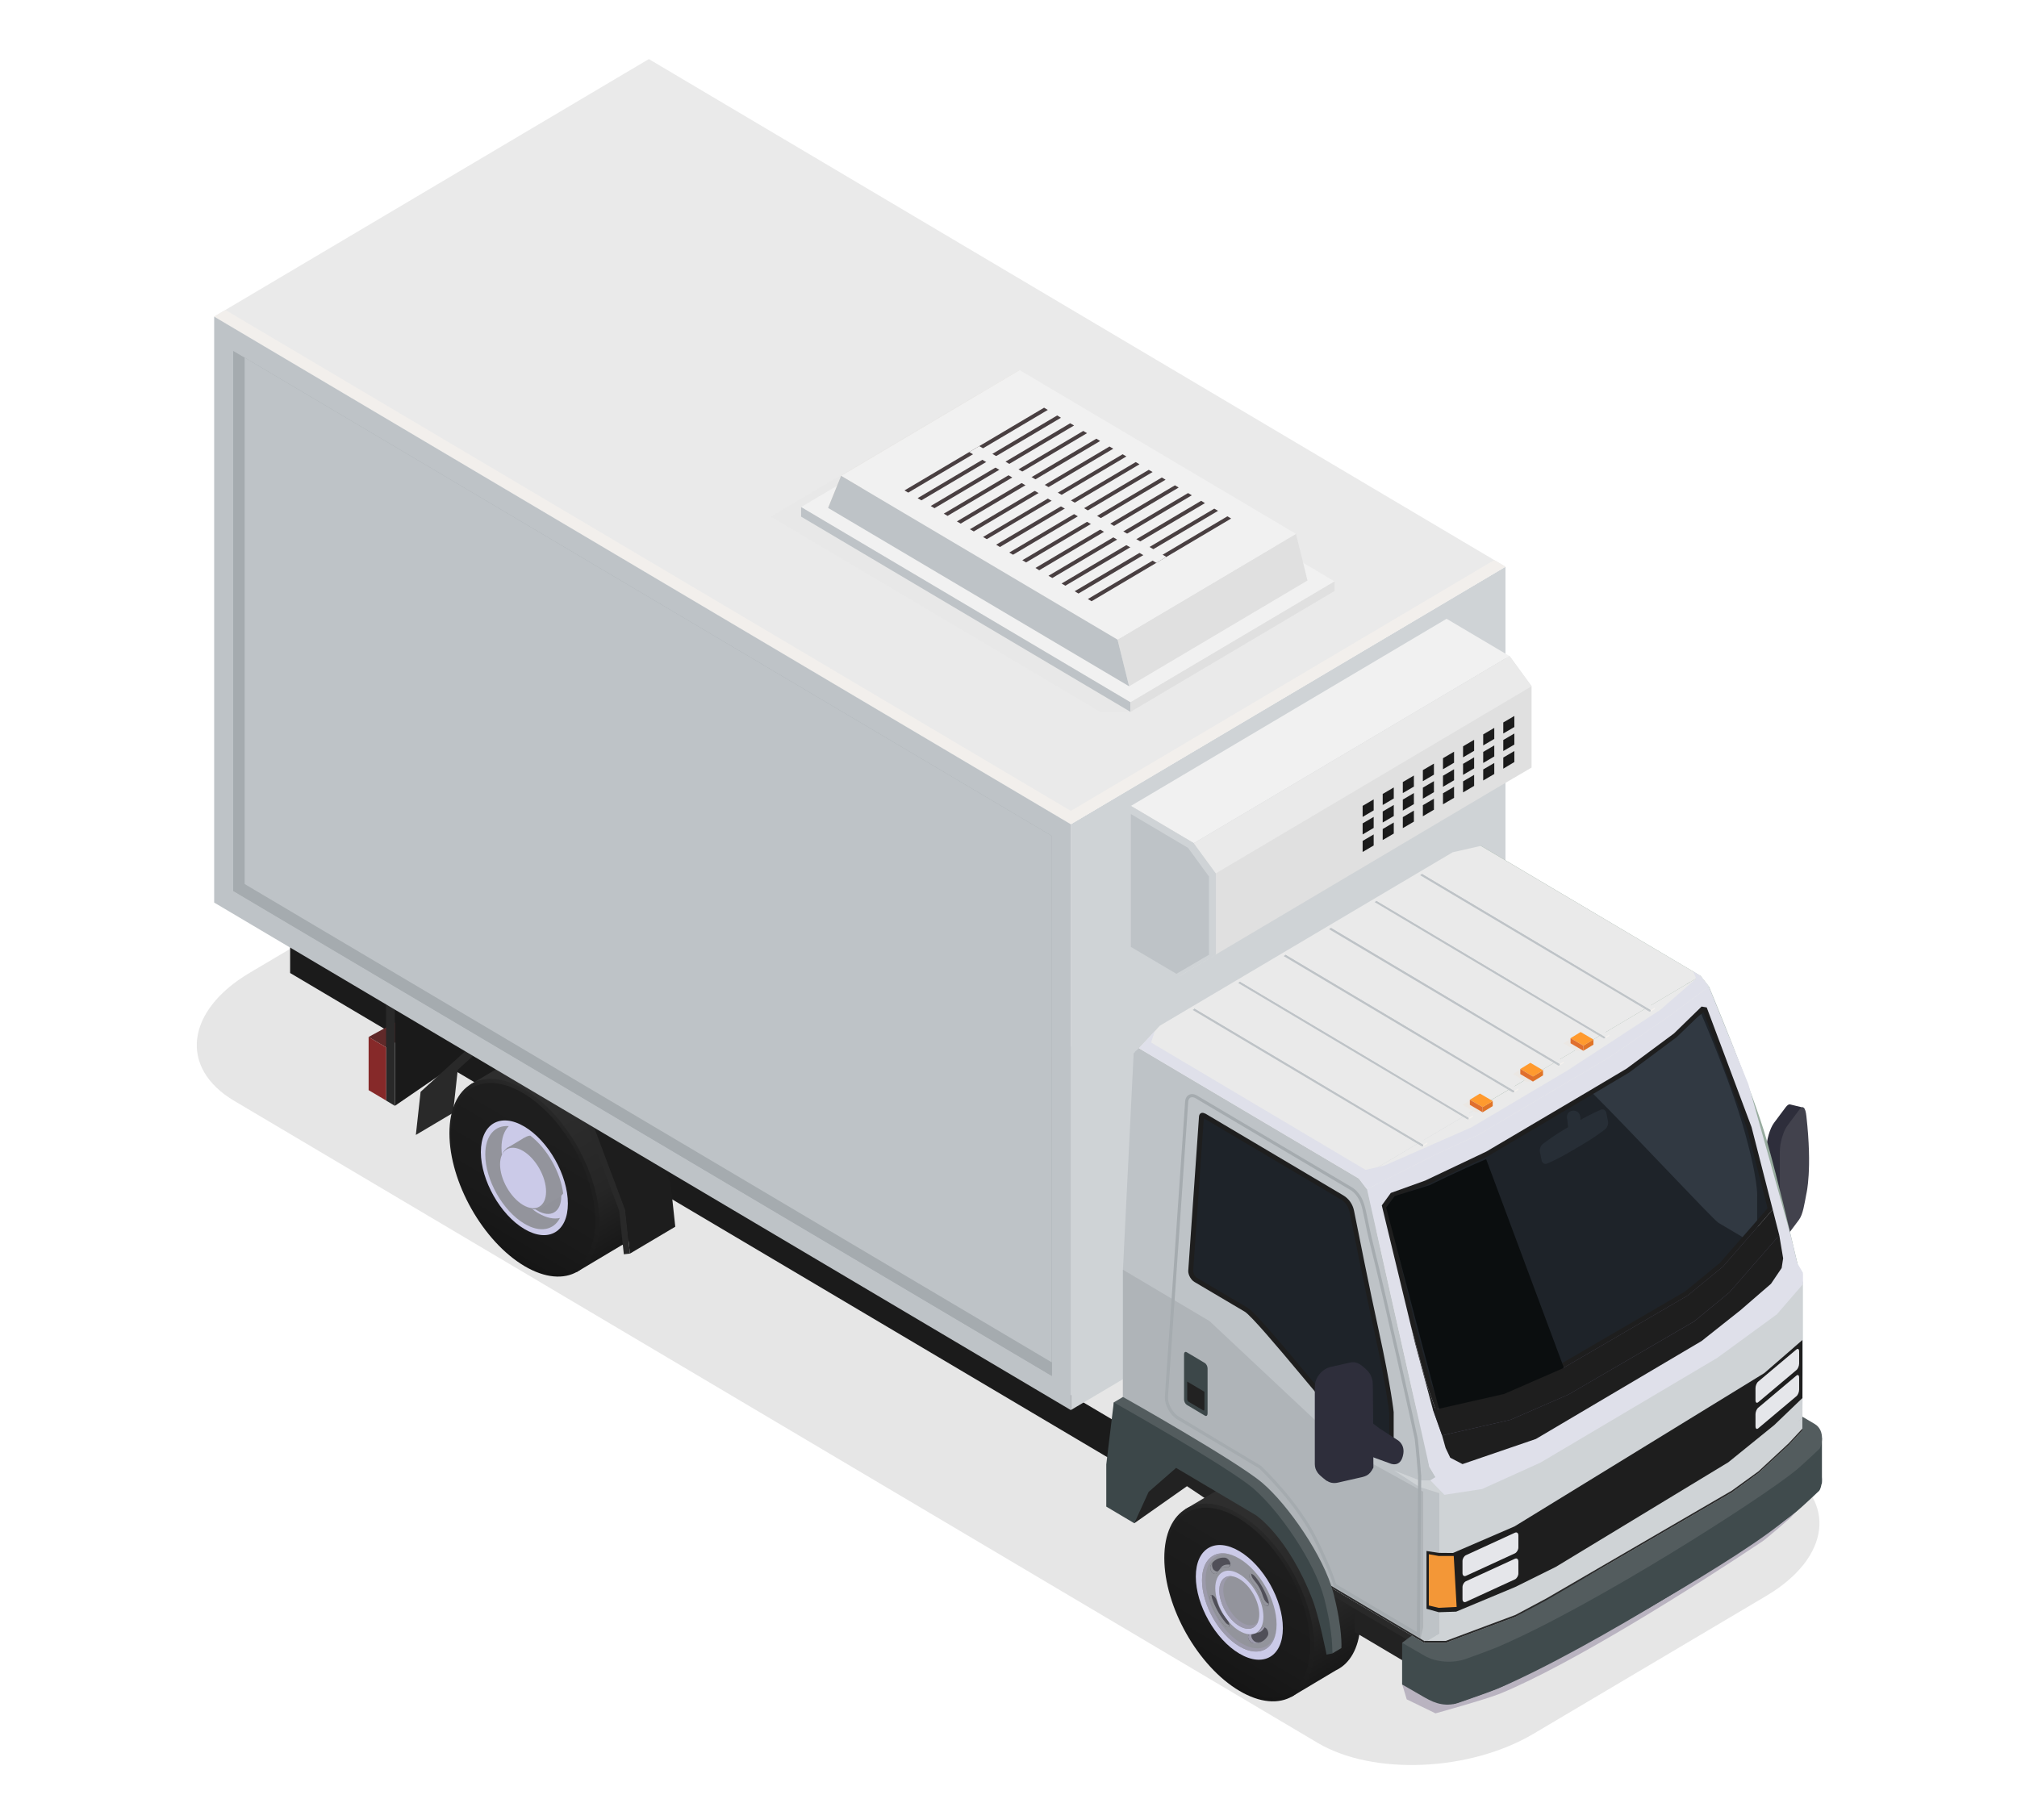 <svg width="82" height="74" viewBox="0 0 82 74" fill="none" xmlns="http://www.w3.org/2000/svg">
<path opacity="0.1" d="M53.566 70.859L9.522 44.758C7.267 43.422 7.551 41.09 10.151 39.552L19.617 33.943C22.217 32.401 26.153 32.235 28.403 33.571L72.447 59.672C74.701 61.008 74.417 63.335 71.818 64.878L62.351 70.487C59.752 72.029 55.816 72.195 53.566 70.859Z" fill="black"/>
<path d="M73.291 45.023H73.269L72.771 44.902C72.723 44.893 72.662 44.929 72.596 45.018L72.12 45.655C71.954 45.879 71.814 46.355 71.814 46.713V49.865C71.814 50.224 71.95 50.336 72.12 50.112L72.596 49.475C72.762 49.251 72.902 48.776 72.902 48.417V46.772L73.295 45.027L73.291 45.023Z" fill="#2E2E3B"/>
<path d="M73.137 49.592L72.661 50.229C72.495 50.453 72.359 50.346 72.359 49.982V46.83C72.359 46.471 72.495 45.996 72.661 45.772L73.137 45.135C73.303 44.911 73.399 45.023 73.438 45.382C73.683 47.556 73.438 48.534 73.438 48.534C73.355 48.956 73.303 49.368 73.137 49.592Z" fill="url(#paint0_linear_542_4)"/>
<path d="M46.604 60.186L11.795 39.56V37.91L46.604 58.536V60.186Z" fill="#1B1B1B"/>
<path d="M16.36 41.412L17.077 41.838L15.697 42.582L14.984 42.161L16.36 41.412Z" fill="#602929"/>
<path d="M19.174 42.821L16.055 44.96V40.848L19.174 38.709V42.821Z" fill="#1A1A1A"/>
<path d="M15.695 44.745L16.053 44.96V40.848L15.695 40.633V44.745Z" fill="#292929"/>
<path d="M19.047 42.619L17.099 44.391L16.906 46.144L18.418 45.247L18.61 43.494L20.558 41.723L19.047 42.619Z" fill="#292929"/>
<path d="M46.115 61.931L48.256 60.425L54.263 64.447L53.31 58.51L46.875 56.869L46.115 61.931Z" fill="#222222"/>
<path d="M55.316 65.842C55.316 63.86 53.953 61.443 52.267 60.443C51.428 59.945 50.668 59.896 50.117 60.214C50.117 60.214 50.109 60.219 50.104 60.223L48.178 61.367V62.896L52.503 68.989L54.307 67.913C54.394 67.873 54.473 67.823 54.547 67.77C55.023 67.42 55.312 66.756 55.312 65.846L55.316 65.842Z" fill="url(#paint1_linear_542_4)"/>
<path d="M47.334 63.344C47.334 65.326 48.697 67.743 50.383 68.743C52.065 69.742 53.433 68.94 53.433 66.958C53.433 64.976 52.07 62.559 50.383 61.559C48.701 60.564 47.334 61.362 47.334 63.344Z" fill="url(#paint2_linear_542_4)"/>
<path d="M53.263 66.905C53.263 68.81 51.948 69.582 50.332 68.622C48.711 67.662 47.4 65.34 47.4 63.43C47.4 61.52 48.715 60.753 50.332 61.712C51.953 62.672 53.263 64.995 53.263 66.905Z" fill="url(#paint3_linear_542_4)"/>
<path d="M48.615 64.102C48.615 65.254 49.406 66.653 50.385 67.231C51.363 67.81 52.154 67.348 52.154 66.195C52.154 65.043 51.363 63.644 50.385 63.066C49.406 62.487 48.615 62.949 48.615 64.102Z" fill="#CBCAE8"/>
<path d="M48.867 64.254C48.867 65.241 49.544 66.443 50.383 66.936C51.218 67.434 51.899 67.034 51.899 66.048C51.899 65.062 51.222 63.86 50.383 63.367C49.549 62.869 48.867 63.268 48.867 64.254Z" fill="#93949C"/>
<path d="M49.471 65.089C49.571 65.403 49.663 65.569 49.873 65.824C49.947 65.914 49.995 66.04 49.973 66.116C49.951 66.192 49.842 66.17 49.741 66.049C49.523 65.793 49.305 65.394 49.209 65.076C49.16 64.927 49.2 64.824 49.278 64.847C49.357 64.869 49.436 64.977 49.475 65.089H49.471Z" fill="#504F58"/>
<path d="M51.297 65.057C51.196 64.743 51.105 64.578 50.895 64.322C50.821 64.232 50.773 64.107 50.794 64.031C50.816 63.954 50.925 63.977 51.026 64.098C51.244 64.353 51.463 64.752 51.563 65.071C51.611 65.219 51.572 65.322 51.493 65.299C51.415 65.277 51.336 65.169 51.297 65.057Z" fill="#504F58"/>
<path d="M50.854 66.429C51.073 66.438 51.165 66.388 51.274 66.204C51.313 66.137 51.396 66.133 51.475 66.204C51.553 66.276 51.588 66.429 51.536 66.514C51.431 66.711 51.204 66.832 50.977 66.814C50.876 66.814 50.767 66.698 50.745 66.595C50.723 66.492 50.776 66.424 50.854 66.429Z" fill="#504F58"/>
<path d="M51.108 66.773C51.008 66.773 50.899 66.656 50.877 66.553C50.868 66.499 50.877 66.459 50.894 66.428C50.881 66.428 50.868 66.428 50.855 66.428C50.776 66.428 50.728 66.49 50.746 66.594C50.768 66.697 50.873 66.809 50.977 66.813C51.073 66.822 51.169 66.8 51.257 66.764C51.209 66.773 51.156 66.778 51.108 66.773Z" fill="#9C9AAB"/>
<path d="M51.41 66.159C51.358 66.137 51.305 66.159 51.279 66.204C51.226 66.294 51.178 66.347 51.117 66.383C51.248 66.365 51.322 66.307 51.41 66.164V66.159Z" fill="#9C9AAB"/>
<path d="M49.908 63.715C49.689 63.706 49.597 63.756 49.488 63.94C49.449 64.007 49.366 64.011 49.287 63.94C49.209 63.868 49.174 63.715 49.226 63.63C49.331 63.433 49.558 63.312 49.785 63.33C49.886 63.33 49.995 63.447 50.017 63.55C50.039 63.653 49.986 63.72 49.908 63.715Z" fill="#504F58"/>
<path d="M49.811 65.95C49.592 65.695 49.374 65.296 49.273 64.977C49.256 64.928 49.256 64.887 49.256 64.852C49.19 64.852 49.155 64.941 49.199 65.08C49.295 65.399 49.514 65.798 49.736 66.053C49.837 66.174 49.946 66.197 49.968 66.121C49.972 66.103 49.964 66.08 49.964 66.062C49.92 66.053 49.863 66.022 49.811 65.955V65.95Z" fill="#93949C"/>
<path d="M51.562 65.196C51.483 65.174 51.404 65.066 51.365 64.954C51.265 64.64 51.173 64.474 50.963 64.219C50.902 64.147 50.871 64.057 50.867 63.985C50.828 63.981 50.802 63.99 50.788 64.026C50.767 64.102 50.815 64.228 50.889 64.317C51.103 64.573 51.19 64.734 51.291 65.053C51.326 65.165 51.409 65.272 51.487 65.295C51.54 65.308 51.571 65.263 51.575 65.192C51.571 65.192 51.566 65.192 51.562 65.192V65.196Z" fill="#93949C"/>
<path d="M49.359 63.842C49.285 63.77 49.25 63.627 49.298 63.537C49.272 63.569 49.245 63.595 49.228 63.631C49.176 63.717 49.211 63.869 49.289 63.941C49.368 64.012 49.451 64.008 49.49 63.941C49.512 63.905 49.534 63.873 49.556 63.846C49.516 63.905 49.438 63.909 49.364 63.837L49.359 63.842Z" fill="#93949C"/>
<path d="M49.978 63.612C49.769 63.603 49.677 63.653 49.572 63.823C49.655 63.733 49.747 63.707 49.904 63.716C49.965 63.716 50 63.671 50.005 63.603C49.996 63.603 49.987 63.617 49.978 63.617V63.612Z" fill="#93949C"/>
<path d="M50.466 66.814C49.662 66.339 49.011 65.182 49.011 64.236C49.011 63.483 49.422 63.093 49.994 63.196C49.348 63.017 48.867 63.425 48.867 64.25C48.867 65.236 49.544 66.433 50.383 66.931C51.091 67.353 51.685 67.128 51.851 66.451C51.659 67.025 51.113 67.196 50.466 66.81V66.814Z" fill="#9C9AAB"/>
<path d="M49.406 64.572C49.406 65.209 49.843 65.985 50.385 66.307C50.926 66.63 51.363 66.37 51.363 65.734C51.363 65.097 50.926 64.321 50.385 63.998C49.843 63.675 49.406 63.935 49.406 64.572Z" fill="#CBCAE8"/>
<path d="M49.57 64.671C49.57 65.201 49.933 65.846 50.383 66.111C50.833 66.375 51.195 66.165 51.195 65.635C51.195 65.106 50.833 64.461 50.383 64.196C49.933 63.932 49.57 64.142 49.57 64.671Z" fill="#93949C"/>
<path d="M50.492 65.975C50.073 65.724 49.732 65.123 49.732 64.63C49.732 64.311 49.876 64.114 50.086 64.083C49.784 64.043 49.57 64.262 49.57 64.666C49.57 65.195 49.933 65.841 50.383 66.105C50.737 66.316 51.042 66.226 51.152 65.917C51.021 66.105 50.776 66.141 50.492 65.975Z" fill="#9C9AAB"/>
<path d="M68.914 55.815V56.106L73.296 58.527V58.236L68.914 55.815Z" fill="#292929"/>
<path d="M73.296 60.214L68.914 57.793V58.21L69.609 59.465L72.348 60.914L73.296 60.425V60.214Z" fill="#292929"/>
<path d="M68.914 56.105V57.791L73.296 60.213V58.527L68.914 56.105Z" fill="#222222"/>
<path d="M55.07 64.666V66.352L59.303 68.863V67.177L55.07 64.666Z" fill="#222222"/>
<path d="M54.148 64.568V64.855L58.382 67.366V67.079L54.148 64.568Z" fill="#292929"/>
<path d="M72.816 61.684L74.07 60.303L72.702 61.684L61.173 68.517L57.006 68.481L57.189 69.091L58.36 69.661C58.36 69.661 60.426 69.087 60.977 68.863C63.908 67.661 68.902 64.504 71.654 62.666C71.824 62.554 72.816 61.688 72.816 61.688V61.684Z" fill="#B9B3C0"/>
<path d="M73.961 60.608C73.961 60.608 73.249 61.281 73.035 61.456C71.632 62.612 64.791 66.989 60.877 68.661C60.571 68.791 59.374 69.204 59.374 69.204C58.828 69.41 58.378 69.284 57.919 69.015L57.002 68.486V66.791L71.72 60.675L73.122 59.375L73.773 59.586C74.232 59.859 74.04 60.523 73.961 60.604V60.608Z" fill="#404B4D"/>
<path d="M74.07 58.455V60.307C74.07 60.307 73.03 61.388 72.702 61.688C70.981 63.248 64.157 67.105 61.174 68.522C60.671 68.759 59.09 69.284 59.09 69.284V67.432L61.174 66.67L72.702 59.836L74.07 58.455Z" fill="#404B4D"/>
<path d="M73.961 58.914C73.961 58.914 73.249 59.586 73.035 59.761C71.632 60.918 64.791 65.294 60.877 66.967C60.571 67.097 59.636 67.433 59.636 67.433C59.09 67.639 58.378 67.59 57.919 67.321L57.002 66.792L57.386 66.505L59.562 66.191L71.728 59.062L73.245 57.582L73.777 57.896C74.236 58.169 74.044 58.833 73.965 58.914H73.961Z" fill="#535C5E"/>
<path d="M58.898 67.419C58.557 67.419 58.225 67.338 57.989 67.199L57.26 66.778L57.443 66.643L59.61 66.329L71.812 59.177L73.262 57.756L73.703 58.02C73.817 58.088 73.882 58.186 73.913 58.325C73.961 58.541 73.891 58.769 73.856 58.819C73.778 58.895 73.14 59.496 72.948 59.653C71.567 60.791 64.691 65.181 60.825 66.836C60.528 66.961 59.601 67.298 59.593 67.298C59.383 67.374 59.143 67.419 58.898 67.419Z" fill="#535C5E"/>
<path d="M26.252 48.574C26.252 46.592 24.889 44.175 23.202 43.175C22.363 42.678 21.603 42.628 21.053 42.947C21.053 42.947 21.044 42.951 21.04 42.956L19.113 44.099V45.628L23.438 51.722L25.242 50.646C25.33 50.605 25.409 50.556 25.483 50.502C25.959 50.152 26.247 49.489 26.247 48.578L26.252 48.574Z" fill="url(#paint4_linear_542_4)"/>
<path d="M18.271 46.076C18.271 48.058 19.634 50.475 21.321 51.475C23.003 52.47 24.37 51.672 24.37 49.69C24.37 47.708 23.007 45.292 21.321 44.292C19.639 43.296 18.271 44.094 18.271 46.076Z" fill="url(#paint5_linear_542_4)"/>
<path d="M24.199 49.637C24.199 51.543 22.884 52.314 21.267 51.355C19.646 50.395 18.336 48.072 18.336 46.162C18.336 44.252 19.651 43.485 21.267 44.445C22.888 45.404 24.199 47.727 24.199 49.637Z" fill="url(#paint6_linear_542_4)"/>
<path d="M23.087 48.933C23.087 50.085 22.297 50.547 21.318 49.969C20.34 49.39 19.549 47.987 19.549 46.839C19.549 45.691 20.34 45.225 21.318 45.803C22.297 46.382 23.087 47.785 23.087 48.933Z" fill="#CBCAE8"/>
<path d="M22.909 48.825C22.909 49.861 22.197 50.278 21.319 49.758C20.441 49.237 19.729 47.977 19.729 46.942C19.729 45.906 20.441 45.489 21.319 46.009C21.397 46.058 21.48 46.112 21.555 46.17C22.241 46.695 22.782 47.655 22.891 48.525C22.904 48.628 22.909 48.726 22.909 48.825Z" fill="#CBCAE8"/>
<path d="M21.895 49.336C21.065 48.843 20.388 47.65 20.388 46.668C20.388 46.273 20.497 45.973 20.685 45.785C20.122 45.74 19.729 46.166 19.729 46.937C19.729 47.973 20.441 49.233 21.319 49.753C21.961 50.134 22.511 50.013 22.765 49.52C22.52 49.578 22.219 49.52 21.895 49.331V49.336Z" fill="#93949C"/>
<g style="mix-blend-mode:multiply">
<path d="M22.817 48.647C22.817 49.283 22.381 49.539 21.843 49.216C21.306 48.898 20.869 48.122 20.869 47.49C20.869 46.857 21.306 46.597 21.843 46.92C22.381 47.239 22.817 48.014 22.817 48.647Z" fill="#91929A"/>
</g>
<path d="M22.892 48.526C22.726 48.777 22.407 48.822 22.044 48.607C21.507 48.288 21.07 47.513 21.07 46.88C21.07 46.454 21.267 46.199 21.56 46.172C22.245 46.697 22.787 47.656 22.896 48.526H22.892Z" fill="#93949C"/>
<path d="M21.317 46.256L20.588 46.691L22.029 49.094L22.75 48.664L22.257 47.458L21.317 46.256Z" fill="#93949C"/>
<path d="M22.298 48.463C22.298 49.1 21.861 49.355 21.324 49.032C20.787 48.714 20.35 47.938 20.35 47.306C20.35 46.674 20.787 46.414 21.324 46.737C21.861 47.055 22.298 47.831 22.298 48.463Z" fill="#93949C"/>
<path d="M22.2 48.445C22.2 49.05 21.78 49.297 21.265 48.992C20.75 48.687 20.33 47.947 20.33 47.342C20.33 46.737 20.75 46.49 21.265 46.795C21.78 47.1 22.2 47.84 22.2 48.445Z" fill="#CBCAE8"/>
<path d="M61.204 23.041V46.86L60.75 47.129L44.337 56.854L43.533 57.33V33.511L61.204 23.041Z" fill="#CFD3D6"/>
<path d="M59.984 34.575L60.421 42.87V48.045L66.594 52.34L68.608 55.627L72.819 57.945V54.663L73.169 55.031L73.02 52.408L73.169 51.856L73.068 51.345L72.784 50.143C72.784 50.143 72.339 48.193 71.819 46.336C71.295 44.476 69.477 40.113 69.477 40.113L69.137 39.678L60.207 34.387L59.989 34.575H59.984Z" fill="#98AC9F"/>
<path d="M60.422 42.869V48.048L66.59 52.344L68.604 55.63L72.816 57.949V54.671L73.165 55.034L73.017 52.411L69.487 50.16L63.943 44.959L60.422 42.869Z" fill="#7B9685"/>
<path d="M72.637 57.73L68.976 55.735V55.708C68.976 55.708 68.862 55.233 68.207 53.892C67.456 52.35 65.966 50.955 65.953 50.942L61.636 48.368C61.353 48.198 61.134 47.808 61.134 47.471L60.697 35.791C60.697 35.638 60.75 35.522 60.846 35.463C60.942 35.405 61.069 35.414 61.2 35.495L68.853 40.032C69.037 40.14 69.207 40.351 69.303 40.588C69.448 40.938 69.701 41.597 70.116 42.745C70.841 44.749 72.357 49.476 72.401 49.727C72.44 49.955 72.541 51.215 72.545 51.269L72.641 57.739L72.637 57.73ZM69.085 55.654L72.514 57.511L72.418 51.269C72.414 51.202 72.313 49.96 72.278 49.745C72.239 49.516 70.715 44.758 70.002 42.786C69.592 41.642 69.334 40.983 69.19 40.638C69.103 40.427 68.954 40.239 68.792 40.145L61.139 35.607C61.047 35.553 60.968 35.544 60.911 35.575C60.855 35.607 60.824 35.683 60.824 35.791L61.261 47.471C61.261 47.763 61.457 48.112 61.702 48.256L66.027 50.839C66.053 50.861 67.556 52.274 68.32 53.834C68.901 55.027 69.054 55.533 69.085 55.654Z" fill="#6F8B79"/>
<path d="M62.123 54.568C62.123 56.541 63.482 58.939 65.155 59.935C66.828 60.926 68.187 60.132 68.187 58.159C68.187 56.186 66.828 53.787 65.155 52.792C63.482 51.801 62.123 52.595 62.123 54.568Z" fill="#222222"/>
<path d="M61.76 44.914L62.49 45.349C62.551 45.385 62.603 45.484 62.603 45.569V47.403C62.603 47.488 62.555 47.528 62.49 47.488L61.76 47.053C61.699 47.017 61.647 46.919 61.647 46.833V44.999C61.647 44.914 61.694 44.874 61.76 44.914Z" fill="#0C100F"/>
<path d="M61.778 46.107L62.472 46.52V47.233C62.472 47.273 62.451 47.291 62.42 47.273L61.826 46.923C61.795 46.906 61.773 46.861 61.773 46.82V46.107H61.778Z" fill="#222222"/>
<path d="M26.378 2.402L61.205 23.042L43.534 33.512L8.707 12.872L26.378 2.402Z" fill="#EAEAEA"/>
<path d="M43.534 32.969L9.166 12.604L8.707 12.873L43.534 33.512L61.205 23.042L60.75 22.769L43.534 32.969Z" fill="#F2EFEC"/>
<path d="M60.248 52.205L61.388 52.883L61.969 51.609L62.957 50.712L66.207 52.64C66.207 52.64 67.504 53.501 68.492 56.044C68.763 56.73 69.073 58.304 69.073 58.304L69.304 58.259C69.304 58.259 69.361 57.496 68.977 56.012C68.588 54.528 67.137 52.439 66.093 51.546C65.049 50.654 60.423 48.049 60.423 48.049L60.248 50.493V52.205Z" fill="#292929"/>
<path d="M73.276 57.451L70.004 60.402L61.481 65.451L57.898 66.791V63.303L73.298 55.555L73.276 57.451Z" fill="#CFD3D6"/>
<path d="M73.278 57.34V57.64L72.269 58.685L71.037 59.743L70.002 60.402L71.47 57.873L73.278 57.34Z" fill="#CFD3D6"/>
<path d="M46.089 42.813L45.652 51.628V56.803L51.825 61.098L53.839 64.385L57.902 66.793V63.511L58.518 63.717V60.542L58.151 60.188L58.016 58.901C58.016 58.901 57.478 56.977 57.05 55.094C56.622 53.202 55.604 48.346 55.582 48.355L55.241 47.92L46.312 42.629L46.094 42.817L46.089 42.813Z" fill="#BEC3C7"/>
<path d="M45.652 51.623V56.797L51.825 61.093L53.835 64.384L57.898 66.792L58.383 66.501L58.514 65.801V61.008L54.717 58.914L49.173 53.713L45.652 51.623Z" fill="#AFB4B8"/>
<path d="M57.746 66.631L57.86 66.164V63.68V60.658L57.82 60.165L55.413 48.61L54.994 48.049L46.139 42.767L46.305 42.619L55.243 47.915L55.575 48.35L58.109 59.631L58.375 60.08L58.152 60.187L58.515 60.541V66.429L58.026 66.716H57.899L57.746 66.631Z" fill="#BEC3C7"/>
<path d="M57.897 66.793L53.834 64.385V64.309L57.897 66.716V66.793Z" fill="#292929"/>
<path d="M49.006 45.278L54.611 48.601C54.838 48.735 54.995 48.964 55.047 49.224C55.227 50.121 55.663 52.323 56.057 54.121C56.555 56.394 56.659 57.412 56.659 57.412V59.102C56.659 59.268 56.546 59.331 56.406 59.25L55.082 58.466C54.829 58.318 51.103 53.623 50.6 53.327L48.56 52.121C48.42 52.04 48.307 51.838 48.307 51.677L48.743 45.426C48.743 45.265 48.857 45.198 48.997 45.278H49.006Z" fill="#1E1E1E"/>
<path d="M55.187 58.3C55.078 58.215 54.331 57.318 53.61 56.452C52.099 54.636 51.007 53.336 50.705 53.161L48.665 51.955C48.582 51.906 48.508 51.771 48.508 51.677L48.94 45.467L54.519 48.772C54.698 48.879 54.825 49.058 54.864 49.265C55.039 50.139 55.48 52.363 55.878 54.166C56.341 56.282 56.463 57.313 56.476 57.425V59.071L55.183 58.304L55.187 58.3Z" fill="#1E2329"/>
<path d="M48.25 54.981L48.98 55.416C49.041 55.451 49.093 55.55 49.093 55.635V57.469C49.093 57.554 49.045 57.595 48.98 57.554L48.25 57.119C48.189 57.084 48.137 56.985 48.137 56.9V55.066C48.137 54.981 48.185 54.94 48.25 54.981Z" fill="#3C4749"/>
<path d="M48.27 56.174L48.965 56.586V57.299C48.965 57.34 48.943 57.358 48.912 57.34L48.318 56.99C48.288 56.972 48.266 56.927 48.266 56.887V56.174H48.27Z" fill="#222222"/>
<path d="M25.361 50.996L25.173 49.225L23.666 45.225L23.902 45.131L25.418 49.18L25.61 50.969L25.361 50.996Z" fill="#292929"/>
<path d="M25.609 50.969L25.417 49.197L23.914 45.198L25.744 44.041L27.26 48.09L27.453 49.875L25.609 50.969Z" fill="#1D1D1D"/>
<path d="M8.707 12.873L43.534 33.513V57.331L8.707 36.696V12.873Z" fill="#BEC3C7"/>
<path d="M42.765 33.988V55.941L9.48 36.221V14.268L10 14.572L10.367 14.788L42.765 33.988Z" fill="#A5ABAF"/>
<path d="M42.761 38.437V55.942L9.48 36.221L10.59 35.567L19.803 30.105L29.712 28.984L42.761 38.437Z" fill="#A5ABAF"/>
<path d="M42.764 33.988L42.76 55.39L9.947 35.943V14.541L42.764 33.988Z" fill="#BEC3C7"/>
<path d="M14.986 44.323L15.698 44.745V42.584L14.986 42.162V44.323Z" fill="#862929"/>
<path d="M45.478 60.958L46.238 61.164L46.819 59.891L48.186 59.465L51.437 61.393C51.437 61.393 52.734 62.254 53.721 64.796C53.992 65.482 54.163 67.227 54.163 67.227L54.534 67.007C54.534 67.007 54.591 66.245 54.206 64.76C53.818 63.276 52.367 61.187 51.323 60.294C50.279 59.402 45.653 56.797 45.653 56.797L45.281 57.017L45.478 60.953V60.958Z" fill="#535C5E"/>
<path d="M44.975 61.255L46.115 61.932L46.696 60.658L47.814 59.681L51.065 61.609C51.065 61.609 52.362 62.47 53.349 65.012C53.62 65.698 53.93 67.272 53.93 67.272L54.162 67.228C54.162 67.228 54.219 66.465 53.834 64.981C53.445 63.497 51.995 61.407 50.951 60.515C49.907 59.623 45.28 57.018 45.28 57.018L44.975 59.542V61.255Z" fill="#3C4749"/>
<path d="M69.133 39.677L68.954 39.785L56.032 47.448L55.241 47.914L46.303 42.619L46.949 41.924L47.15 41.704L59.059 34.651L60.204 34.391L68.836 39.502L69.133 39.677Z" fill="#EAEAEA"/>
<path d="M73.297 55.555L70.248 57.949L69.125 58.362L62.961 62.016L60.099 63.379L58.514 63.967V60.657L73.297 52.098V53.716V55.555Z" fill="#CFD3D6"/>
<path d="M73.276 54.482L71.725 55.828L61.572 62.06L59.069 63.141L58.496 63.136L57.994 63.06V65.41L58.496 65.549L59.2 65.526L61.603 64.522L61.59 63.293L61.603 64.522L63.25 63.706L70.266 59.451L72.131 57.94L73.276 56.841V54.482Z" fill="#1E1E1E"/>
<path d="M59.101 63.263H58.494L58.088 63.191V65.276L58.494 65.371L59.219 65.335L59.101 63.263Z" fill="#F39737"/>
<path d="M73.034 54.864L71.478 56.173C71.417 56.222 71.369 56.343 71.369 56.438V56.926C71.369 57.025 71.417 57.061 71.478 57.012L73.034 55.702C73.095 55.653 73.143 55.532 73.143 55.438V54.949C73.143 54.85 73.095 54.815 73.034 54.864Z" fill="#E5E6EA"/>
<path d="M73.034 55.926L71.478 57.236C71.417 57.285 71.369 57.406 71.369 57.5V57.989C71.369 58.087 71.417 58.123 71.478 58.074L73.034 56.765C73.095 56.715 73.143 56.594 73.143 56.5V56.011C73.143 55.913 73.095 55.877 73.034 55.926Z" fill="#E5E6EA"/>
<path d="M61.589 62.316L59.597 63.231C59.518 63.267 59.457 63.375 59.457 63.469V63.958C59.457 64.056 59.518 64.106 59.597 64.07L61.589 63.155C61.663 63.119 61.729 63.011 61.729 62.917V62.428C61.729 62.33 61.668 62.281 61.589 62.316Z" fill="#E5E6EA"/>
<path d="M61.589 63.375L59.597 64.29C59.518 64.326 59.457 64.433 59.457 64.527V65.016C59.457 65.115 59.518 65.164 59.597 65.128L61.589 64.213C61.663 64.178 61.729 64.07 61.729 63.976V63.487C61.729 63.388 61.668 63.339 61.589 63.375Z" fill="#E5E6EA"/>
<path d="M58.719 60.775L58.435 60.559L73.298 51.744V52.211L72.236 53.439L69.811 55.21L62.629 59.465L60.248 60.542L58.719 60.775Z" fill="#DFE0EA"/>
<path d="M73.296 51.744L71.619 53.161L69.535 54.704L62.427 58.914L60.422 59.797L58.417 60.631L58.15 60.188L72.899 50.637L73.065 51.35L73.296 51.744Z" fill="#DFE0EA"/>
<path d="M58.151 60.187H57.71L56.67 59.783L57.71 60.456L58.719 60.774L58.151 60.187Z" fill="#CFD3D6"/>
<path d="M57.722 66.572L54.21 64.491V64.465C54.21 64.465 54.096 63.989 53.441 62.648C52.69 61.106 51.2 59.712 51.187 59.698L47.858 57.707C47.574 57.537 47.355 57.147 47.355 56.81L48.177 44.838C48.177 44.69 48.229 44.574 48.325 44.52C48.421 44.462 48.548 44.471 48.679 44.551L54.961 48.273C55.145 48.381 55.315 48.591 55.411 48.829C55.49 49.022 55.529 49.215 55.595 49.533C55.651 49.806 55.726 50.183 55.865 50.735C56.364 52.717 57.6 58.268 57.635 58.478C57.674 58.707 57.775 59.967 57.779 60.021L57.727 66.576L57.722 66.572ZM54.315 64.406L57.6 66.352L57.652 60.021C57.648 59.954 57.547 58.712 57.513 58.496C57.477 58.286 56.246 52.739 55.743 50.762C55.603 50.206 55.525 49.829 55.472 49.555C55.407 49.246 55.372 49.058 55.298 48.874C55.21 48.663 55.062 48.475 54.9 48.381L48.618 44.659C48.531 44.605 48.448 44.596 48.391 44.628C48.334 44.663 48.303 44.735 48.303 44.843L47.482 56.815C47.482 57.097 47.679 57.447 47.923 57.595L51.261 59.595C51.287 59.617 52.79 61.03 53.554 62.59C54.136 63.783 54.288 64.29 54.319 64.411L54.315 64.406Z" fill="#A5ABAF"/>
<path d="M72.579 51.888L72.05 52.479L70.853 53.502L69.263 54.753L62.5 58.761L59.473 59.784L58.372 60.08L58.106 59.631L55.576 48.35L69.473 40.117L71.08 44.081L72.78 50.148L72.898 50.636V51.448L72.579 51.888Z" fill="#DFE0EA"/>
<path d="M58.627 58.361L58.771 58.872L58.959 59.267L59.457 59.527L62.441 58.505L69.177 54.523L70.75 53.276L71.999 52.196L72.432 51.554L72.493 51.16L72.336 50.223L58.627 58.361Z" fill="#1E1E1E"/>
<path d="M72.27 50.299L70.308 52.545L68.876 53.725L63.764 56.698L61.414 57.724L58.627 58.361L58.26 57.325L59.3 56.321L61.663 55.106L64.738 53.223L65.416 50.842L69.133 48.721L72.152 50.209L72.27 50.299Z" fill="#5C5973"/>
<path d="M72.069 49.179L72.008 49.246L70.046 51.497L68.613 52.672L63.502 55.649L61.152 56.676L58.364 57.308L57.998 56.272L57.36 53.909L56.176 49.008L56.543 48.502L57.941 47.999L60.426 46.82L64.633 44.336L66.127 43.448L68.054 42.018L69.177 40.924L69.386 40.96L71.208 45.825L72.069 49.179Z" fill="#1E1E1E"/>
<path d="M71.859 49.125L71.436 49.614L70.841 50.295L69.915 51.353L68.504 52.51L63.419 55.474L61.095 56.492L58.483 57.084L58.177 56.214L57.539 53.855L56.377 49.048L56.661 48.663L58.011 48.179L60.514 46.995L64.725 44.502L64.773 44.475L66.233 43.609L68.172 42.166L68.98 41.381L69.256 41.152L71.025 45.883L71.859 49.125Z" fill="#1E2329"/>
<path d="M71.436 48.659V49.614L70.841 50.296L69.863 49.717C69.662 49.601 66.346 46.04 64.773 44.475L66.228 43.61L68.172 42.162L68.98 41.382L69.164 41.225C69.609 42.256 70.418 44.247 70.855 45.758C71.501 47.991 71.436 48.654 71.436 48.654V48.659Z" fill="#313942"/>
<g style="mix-blend-mode:screen">
<path d="M60.419 47.129C59.335 47.586 58.13 48.183 58.13 48.183L56.701 48.627L56.352 49.093L58.453 57.092L58.759 58.074L61.314 57.523L63.612 56.527L63.56 55.559L60.419 47.129Z" fill="#0B0E0F"/>
</g>
<path d="M72.335 50.222L72.269 50.299L70.308 52.545L68.875 53.724L63.768 56.697L61.413 57.724L58.626 58.361L58.259 57.325L57.53 54.617L57.359 53.908L57.997 56.271L58.364 57.307L61.151 56.675L63.502 55.648L68.613 52.671L70.046 51.496L72.007 49.245L72.069 49.178L72.335 50.222Z" fill="#1E1E1E"/>
<path d="M69.475 40.113L67.876 41.301L65.443 42.978L60.105 46.139L58.344 46.951L55.574 48.35L55.242 47.915L56.033 47.448L68.955 39.785L69.134 39.678L69.475 40.113Z" fill="#EAEAEA"/>
<path d="M69.474 40.112L67.875 41.3L65.442 42.977L60.103 46.138L58.343 46.95L55.573 48.349L55.241 47.914L46.303 42.618L46.949 41.923L46.796 42.385L55.516 47.564L56.032 47.447L56.285 47.389L59.824 45.833L63.707 43.533L67.508 41.049L68.954 39.789V39.784L68.836 39.502L69.133 39.677L69.474 40.112Z" fill="#DFE0EA"/>
<path d="M64.162 45.587L63.62 45.905C63.318 46.085 63.017 46.286 62.729 46.506C62.633 46.578 62.58 46.726 62.606 46.847L62.672 47.17C62.698 47.291 62.794 47.349 62.895 47.309C63.205 47.174 63.511 47.017 63.816 46.838L64.358 46.52C64.66 46.34 64.961 46.139 65.249 45.919C65.346 45.847 65.398 45.699 65.372 45.578L65.306 45.255C65.28 45.134 65.184 45.076 65.083 45.116C64.773 45.251 64.467 45.408 64.162 45.587Z" fill="#272E36"/>
<path d="M64.284 45.999C64.279 45.842 64.244 45.402 64.244 45.402L63.707 45.416C63.707 45.416 63.768 46.035 63.773 46.057C63.803 46.16 63.934 46.268 63.991 46.263C64.122 46.25 64.292 46.169 64.284 45.999Z" fill="#272E36"/>
<path d="M64.196 45.269C64.279 45.385 64.244 45.538 64.122 45.614C63.999 45.686 63.829 45.654 63.75 45.538C63.667 45.421 63.702 45.269 63.825 45.193C63.947 45.121 64.117 45.152 64.196 45.269Z" fill="#272E36"/>
<path d="M55.624 55.769C55.48 55.59 55.253 55.447 55.253 55.447V55.456C55.153 55.388 55.026 55.366 54.869 55.402L54.1 55.577C53.742 55.657 53.453 56.016 53.453 56.375V59.527C53.453 59.657 53.492 59.769 53.558 59.859C53.558 59.859 53.558 59.863 53.562 59.868C53.658 60.011 53.942 60.209 53.942 60.209L54.03 60.043C54.052 60.043 54.074 60.043 54.095 60.034L54.864 59.859C55.222 59.778 55.362 59.778 55.541 59.424C55.541 59.424 55.533 57.186 55.52 56.281L55.624 55.774V55.769Z" fill="#2E2E3B"/>
<path d="M55.592 57.701L56.086 58.078L56.789 58.531C56.789 58.531 57.117 58.692 57.051 59.109C56.955 59.71 56.51 59.499 56.51 59.499L55.514 59.136L55.592 57.701Z" fill="#2E2E3B"/>
<path d="M55.158 60.105L54.389 60.28C54.031 60.361 53.742 60.137 53.742 59.778V56.626C53.742 56.267 54.031 55.908 54.389 55.828L55.158 55.653C55.516 55.572 55.721 55.765 55.804 56.155C55.822 56.231 55.835 59.67 55.835 59.67C55.656 60.02 55.516 60.025 55.158 60.105Z" fill="url(#paint7_linear_542_4)"/>
<g style="mix-blend-mode:multiply">
<path d="M31.342 21.006L44.732 28.943H45.959L40.813 16.092H39.638L31.342 21.006Z" fill="#E8E8E8"/>
</g>
<path d="M32.568 20.616L45.958 28.552L54.254 23.638L40.864 15.701L32.568 20.616Z" fill="#F1F1F1"/>
<path d="M32.568 21.005L45.958 28.942V28.552L32.568 20.615V21.005Z" fill="#BEC3C7"/>
<path d="M54.255 24.029L45.959 28.943V28.553L54.255 23.639V24.029Z" fill="#E0E0E0"/>
<path d="M41.451 15.047L34.195 19.347L33.666 20.652L40.922 16.352L41.451 15.047Z" fill="#E0DAD3"/>
<path d="M53.155 23.602L45.904 27.902L45.432 26.005L52.688 21.705L53.155 23.602Z" fill="#E0E0E0"/>
<path d="M52.686 21.706L45.429 26.006L34.193 19.347L41.45 15.047L52.686 21.706Z" fill="#F1F1F1"/>
<path d="M44.225 24.355L44.377 24.445L50.052 21.082L49.899 20.992L44.225 24.355Z" fill="#493F41"/>
<path d="M43.691 24.038L43.844 24.132L49.519 20.769L49.366 20.68L43.691 24.038Z" fill="#493F41"/>
<path d="M43.158 23.724L43.311 23.814L48.986 20.456L48.833 20.361L43.158 23.724Z" fill="#493F41"/>
<path d="M42.625 23.41L42.782 23.5L48.453 20.137L48.3 20.047L42.625 23.41Z" fill="#493F41"/>
<path d="M42.096 23.091L42.249 23.185L47.919 19.822L47.766 19.732L42.096 23.091Z" fill="#493F41"/>
<path d="M41.562 22.777L41.715 22.867L47.386 19.504L47.233 19.414L41.562 22.777Z" fill="#493F41"/>
<path d="M41.031 22.465L41.184 22.554L46.859 19.191L46.702 19.102L41.031 22.465Z" fill="#493F41"/>
<path d="M40.498 22.146L40.651 22.24L46.326 18.877L46.173 18.787L40.498 22.146Z" fill="#493F41"/>
<path d="M39.965 21.832L40.118 21.921L45.793 18.558L45.64 18.469L39.965 21.832Z" fill="#493F41"/>
<path d="M39.432 21.517L39.589 21.607L45.259 18.244L45.106 18.154L39.432 21.517Z" fill="#493F41"/>
<path d="M38.902 21.199L39.055 21.289L44.726 17.93L44.573 17.836L38.902 21.199Z" fill="#493F41"/>
<path d="M38.369 20.884L38.522 20.974L44.193 17.611L44.04 17.521L38.369 20.884Z" fill="#493F41"/>
<path d="M37.838 20.572L37.991 20.662L43.666 17.299L43.508 17.209L37.838 20.572Z" fill="#493F41"/>
<path d="M37.305 20.254L37.458 20.343L43.132 16.985L42.98 16.891L37.305 20.254Z" fill="#493F41"/>
<path d="M36.772 19.939L36.924 20.029L42.599 16.666L42.446 16.576L36.772 19.939Z" fill="#493F41"/>
<path d="M39.406 18.379L47.012 22.885L47.418 22.643L39.812 18.137L39.406 18.379Z" fill="#F1F1F1"/>
<path d="M33.668 20.652L45.904 27.903L45.433 26.006L34.197 19.348L33.668 20.652Z" fill="#BEC3C7"/>
<path d="M57.802 46.604L48.488 41.062L48.654 40.959L57.859 46.604H57.802Z" fill="#BEC3C7"/>
<path d="M57.859 46.545L48.545 41.003L48.711 40.904L58.029 46.446L57.859 46.545Z" fill="#EAEAEA"/>
<path d="M57.859 46.546V46.604L58.03 46.501V46.447L57.859 46.546Z" fill="#F4F1EE"/>
<path d="M57.859 46.602L48.545 41.06V41.002L57.859 46.544V46.602Z" fill="#BEC3C7"/>
<path d="M59.65 45.506L50.336 39.964L50.502 39.865L59.707 45.506H59.65Z" fill="#BEC3C7"/>
<path d="M59.706 45.452L50.393 39.91L50.563 39.807L59.877 45.349L59.706 45.452Z" fill="#EAEAEA"/>
<path d="M59.707 45.453V45.507L59.877 45.408V45.35L59.707 45.453Z" fill="#F4F1EE"/>
<path d="M59.706 45.506L50.393 39.964V39.91L59.706 45.452V45.506Z" fill="#BEC3C7"/>
<path d="M61.498 44.412L52.184 38.87L52.354 38.772L61.559 44.412H61.498Z" fill="#BEC3C7"/>
<path d="M61.56 44.354L52.246 38.812L52.412 38.713L61.726 44.255L61.56 44.354Z" fill="#EAEAEA"/>
<path d="M61.559 44.355V44.413L61.725 44.314V44.256L61.559 44.355Z" fill="#F4F1EE"/>
<path d="M61.56 44.413L52.246 38.871V38.812L61.56 44.355V44.413Z" fill="#BEC3C7"/>
<path d="M63.349 43.319L54.031 37.777L54.202 37.674L63.406 43.319H63.349Z" fill="#BEC3C7"/>
<path d="M63.408 43.26L54.094 37.718L54.26 37.619L63.574 43.161L63.408 43.26Z" fill="#EAEAEA"/>
<path d="M63.406 43.261V43.319L63.572 43.216V43.162L63.406 43.261Z" fill="#F4F1EE"/>
<path d="M63.408 43.319L54.094 37.777V37.719L63.408 43.261V43.319Z" fill="#BEC3C7"/>
<path d="M65.199 42.219L55.885 36.677L56.051 36.578L65.255 42.219H65.199Z" fill="#BEC3C7"/>
<path d="M65.255 42.165L55.941 36.623L56.112 36.52L65.426 42.062L65.255 42.165Z" fill="#EAEAEA"/>
<path d="M65.256 42.166V42.219L65.426 42.121V42.062L65.256 42.166Z" fill="#F4F1EE"/>
<path d="M65.255 42.219L55.941 36.677V36.623L65.255 42.165V42.219Z" fill="#BEC3C7"/>
<path d="M67.048 41.125L57.734 35.583L57.9 35.484L67.105 41.125H67.048Z" fill="#BEC3C7"/>
<path d="M67.105 41.067L57.791 35.524L57.961 35.426L67.275 40.968L67.105 41.067Z" fill="#EAEAEA"/>
<path d="M67.106 41.067V41.126L67.276 41.027V40.969L67.106 41.067Z" fill="#F4F1EE"/>
<path d="M67.105 41.124L57.791 35.582V35.523L67.105 41.066V41.124Z" fill="#BEC3C7"/>
<path d="M59.983 45.224L59.463 44.919L59.873 44.668L60.276 45.224H59.983Z" fill="#EBE7E3"/>
<path d="M60.275 45.223L60.686 44.972V44.766L60.275 45.012V45.223Z" fill="#E07427"/>
<path d="M60.276 45.013L59.756 44.712L60.166 44.461L60.686 44.766L60.276 45.013Z" fill="#FF9A2E"/>
<path d="M60.276 45.013L59.756 44.713V44.919L60.276 45.224V45.013Z" fill="#E06F2E"/>
<path d="M62.028 43.974L61.508 43.669L61.919 43.418L62.32 43.974H62.028Z" fill="#EBE7E3"/>
<path d="M62.32 43.973L62.731 43.722V43.516L62.32 43.767V43.973Z" fill="#E07427"/>
<path d="M62.322 43.767L61.807 43.462L62.217 43.211L62.733 43.516L62.322 43.767Z" fill="#FF9A2E"/>
<path d="M62.322 43.768L61.807 43.463V43.669L62.322 43.974V43.768Z" fill="#E06F2E"/>
<path d="M64.072 42.721L63.557 42.416L63.967 42.17L64.369 42.721H64.072Z" fill="#EBE7E3"/>
<path d="M64.369 42.721L64.78 42.474V42.264L64.369 42.515V42.721Z" fill="#E07427"/>
<path d="M64.37 42.515L63.85 42.21L64.26 41.959L64.78 42.264L64.37 42.515Z" fill="#FF9A2E"/>
<path d="M64.37 42.516L63.85 42.211V42.417L64.37 42.722V42.516Z" fill="#E06F2E"/>
<path d="M73.274 57.641V58.161L72.719 58.757L71.492 59.892L70.408 60.681L65.157 63.73L61.614 65.734L58.775 66.792H57.897L58.023 66.716L58.381 66.501L62.689 64.425L70.779 59.761L73.274 57.641Z" fill="#CFD3D6"/>
<path d="M73.274 58.084V58.16L72.719 58.757L71.492 59.891L70.408 60.68L62.872 65.056L61.614 65.734L58.775 66.792H57.897V66.716H58.775L61.614 65.657L62.872 64.985L70.408 60.604L71.492 59.819L72.719 58.68L73.274 58.084Z" fill="#292929"/>
<path d="M61.37 26.674L48.535 34.283L45.975 32.767L58.81 25.158L61.37 26.674Z" fill="#F1F1F1"/>
<path d="M62.265 27.902V31.207L60.797 32.068L49.43 38.807L47.962 39.677L45.975 32.767L48.535 34.283L61.37 26.674L62.265 27.902Z" fill="#E0E0E0"/>
<path d="M49.43 35.507V38.816L47.962 39.677L45.975 38.498V32.768L48.535 34.283L49.43 35.507Z" fill="#CFD3D6"/>
<path d="M45.975 38.499V33.096L48.299 34.472L49.151 35.638V38.817L47.827 39.593L45.975 38.499Z" fill="#BEC3C7"/>
<path d="M62.266 27.902L49.431 35.507L48.535 34.283L61.37 26.674L62.266 27.902Z" fill="#EAEAEA"/>
<path d="M55.846 32.948L55.397 33.213V32.765L55.846 32.5V32.948Z" fill="url(#paint8_linear_542_4)"/>
<path d="M56.663 32.464L56.213 32.729V32.28L56.663 32.016V32.464Z" fill="url(#paint9_linear_542_4)"/>
<path d="M57.481 31.98L57.031 32.244V31.796L57.481 31.531V31.98Z" fill="url(#paint10_linear_542_4)"/>
<path d="M58.296 31.495L57.846 31.76V31.311L58.296 31.047V31.495Z" fill="url(#paint11_linear_542_4)"/>
<path d="M59.114 31.011L58.664 31.275V30.827L59.114 30.562V31.011Z" fill="url(#paint12_linear_542_4)"/>
<path d="M59.93 30.526L59.48 30.791V30.343L59.93 30.078V30.526Z" fill="url(#paint13_linear_542_4)"/>
<path d="M60.749 30.042L60.299 30.307V29.858L60.749 29.594V30.042Z" fill="url(#paint14_linear_542_4)"/>
<path d="M61.565 29.558L61.115 29.822V29.374L61.565 29.109V29.558Z" fill="url(#paint15_linear_542_4)"/>
<path d="M55.846 33.661L55.397 33.926V33.477L55.846 33.213V33.661Z" fill="url(#paint16_linear_542_4)"/>
<path d="M56.663 33.177L56.213 33.441V32.993L56.663 32.728V33.177Z" fill="url(#paint17_linear_542_4)"/>
<path d="M57.481 32.693L57.031 32.957V32.509L57.481 32.244V32.693Z" fill="url(#paint18_linear_542_4)"/>
<path d="M58.296 32.208L57.846 32.473V32.024L58.296 31.76V32.208Z" fill="url(#paint19_linear_542_4)"/>
<path d="M59.114 31.724L58.664 31.988V31.54L59.114 31.275V31.724Z" fill="url(#paint20_linear_542_4)"/>
<path d="M59.93 31.239L59.48 31.504V31.056L59.93 30.791V31.239Z" fill="url(#paint21_linear_542_4)"/>
<path d="M60.749 30.755L60.299 31.02V30.571L60.749 30.307V30.755Z" fill="url(#paint22_linear_542_4)"/>
<path d="M61.565 30.271L61.115 30.535V30.087L61.565 29.822V30.271Z" fill="url(#paint23_linear_542_4)"/>
<path d="M55.846 34.374L55.397 34.639V34.19L55.846 33.926V34.374Z" fill="url(#paint24_linear_542_4)"/>
<path d="M56.663 33.89L56.213 34.154V33.706L56.663 33.441V33.89Z" fill="url(#paint25_linear_542_4)"/>
<path d="M57.481 33.405L57.031 33.67V33.222L57.481 32.957V33.405Z" fill="url(#paint26_linear_542_4)"/>
<path d="M58.296 32.921L57.846 33.186V32.737L58.296 32.473V32.921Z" fill="url(#paint27_linear_542_4)"/>
<path d="M59.114 32.437L58.664 32.701V32.253L59.114 31.988V32.437Z" fill="url(#paint28_linear_542_4)"/>
<path d="M59.93 31.952L59.48 32.217V31.768L59.93 31.504V31.952Z" fill="url(#paint29_linear_542_4)"/>
<path d="M60.749 31.468L60.299 31.733V31.284L60.749 31.02V31.468Z" fill="url(#paint30_linear_542_4)"/>
<path d="M61.565 30.983L61.115 31.253V30.8L61.565 30.535V30.983Z" fill="url(#paint31_linear_542_4)"/>
<defs>
<linearGradient id="paint0_linear_542_4" x1="43.155" y1="87.342" x2="44.39" y2="85.774" gradientUnits="userSpaceOnUse">
<stop offset="0.02" stop-color="#2E2E3B"/>
<stop offset="0.14" stop-color="#393945"/>
<stop offset="0.3" stop-color="#40404B"/>
<stop offset="0.77" stop-color="#42424D"/>
</linearGradient>
<linearGradient id="paint1_linear_542_4" x1="54.198" y1="67.985" x2="49.729" y2="60.445" gradientUnits="userSpaceOnUse">
<stop stop-color="#181818"/>
<stop offset="0.27" stop-color="#262626"/>
<stop offset="0.77" stop-color="#2E2E2E"/>
</linearGradient>
<linearGradient id="paint2_linear_542_4" x1="48.867" y1="67.846" x2="52.019" y2="62.532" gradientUnits="userSpaceOnUse">
<stop stop-color="#141414"/>
<stop offset="0.44" stop-color="#1E1E1E"/>
<stop offset="0.78" stop-color="#202020"/>
<stop offset="0.98" stop-color="#282828"/>
<stop offset="1" stop-color="#2A2A2A"/>
</linearGradient>
<linearGradient id="paint3_linear_542_4" x1="48.873" y1="67.761" x2="51.902" y2="62.646" gradientUnits="userSpaceOnUse">
<stop stop-color="#161616"/>
<stop offset="0.3" stop-color="#1A1A1A"/>
<stop offset="0.79" stop-color="#1D1D1D"/>
<stop offset="0.8" stop-color="#1E1E1E"/>
</linearGradient>
<linearGradient id="paint4_linear_542_4" x1="25.133" y1="50.717" x2="20.664" y2="43.178" gradientUnits="userSpaceOnUse">
<stop stop-color="#181818"/>
<stop offset="0.27" stop-color="#262626"/>
<stop offset="0.77" stop-color="#2E2E2E"/>
</linearGradient>
<linearGradient id="paint5_linear_542_4" x1="19.805" y1="50.574" x2="22.957" y2="45.26" gradientUnits="userSpaceOnUse">
<stop stop-color="#141414"/>
<stop offset="0.44" stop-color="#1E1E1E"/>
<stop offset="0.78" stop-color="#202020"/>
<stop offset="0.98" stop-color="#282828"/>
<stop offset="1" stop-color="#2A2A2A"/>
</linearGradient>
<linearGradient id="paint6_linear_542_4" x1="19.808" y1="50.489" x2="22.837" y2="45.379" gradientUnits="userSpaceOnUse">
<stop stop-color="#161616"/>
<stop offset="0.3" stop-color="#1A1A1A"/>
<stop offset="0.79" stop-color="#1D1D1D"/>
<stop offset="0.8" stop-color="#1E1E1E"/>
</linearGradient>
<linearGradient id="paint7_linear_542_4" x1="57.244" y1="57.475" x2="59.333" y2="57.023" gradientUnits="userSpaceOnUse">
<stop offset="0.02" stop-color="#2E2E3B"/>
<stop offset="0.14" stop-color="#393945"/>
<stop offset="0.3" stop-color="#40404B"/>
<stop offset="0.77" stop-color="#42424D"/>
</linearGradient>
<linearGradient id="paint8_linear_542_4" x1="55.414" y1="33.226" x2="55.845" y2="32.496" gradientUnits="userSpaceOnUse">
<stop stop-color="#161616"/>
<stop offset="0.3" stop-color="#1A1A1A"/>
<stop offset="0.79" stop-color="#1D1D1D"/>
<stop offset="0.8" stop-color="#1E1E1E"/>
</linearGradient>
<linearGradient id="paint9_linear_542_4" x1="56.23" y1="32.742" x2="56.662" y2="32.012" gradientUnits="userSpaceOnUse">
<stop stop-color="#161616"/>
<stop offset="0.3" stop-color="#1A1A1A"/>
<stop offset="0.79" stop-color="#1D1D1D"/>
<stop offset="0.8" stop-color="#1E1E1E"/>
</linearGradient>
<linearGradient id="paint10_linear_542_4" x1="57.049" y1="32.258" x2="57.48" y2="31.527" gradientUnits="userSpaceOnUse">
<stop stop-color="#161616"/>
<stop offset="0.3" stop-color="#1A1A1A"/>
<stop offset="0.79" stop-color="#1D1D1D"/>
<stop offset="0.8" stop-color="#1E1E1E"/>
</linearGradient>
<linearGradient id="paint11_linear_542_4" x1="57.863" y1="31.773" x2="58.295" y2="31.043" gradientUnits="userSpaceOnUse">
<stop stop-color="#161616"/>
<stop offset="0.3" stop-color="#1A1A1A"/>
<stop offset="0.79" stop-color="#1D1D1D"/>
<stop offset="0.8" stop-color="#1E1E1E"/>
</linearGradient>
<linearGradient id="paint12_linear_542_4" x1="58.681" y1="31.289" x2="59.113" y2="30.559" gradientUnits="userSpaceOnUse">
<stop stop-color="#161616"/>
<stop offset="0.3" stop-color="#1A1A1A"/>
<stop offset="0.79" stop-color="#1D1D1D"/>
<stop offset="0.8" stop-color="#1E1E1E"/>
</linearGradient>
<linearGradient id="paint13_linear_542_4" x1="59.498" y1="30.805" x2="59.929" y2="30.079" gradientUnits="userSpaceOnUse">
<stop stop-color="#161616"/>
<stop offset="0.3" stop-color="#1A1A1A"/>
<stop offset="0.79" stop-color="#1D1D1D"/>
<stop offset="0.8" stop-color="#1E1E1E"/>
</linearGradient>
<linearGradient id="paint14_linear_542_4" x1="60.316" y1="30.32" x2="60.748" y2="29.595" gradientUnits="userSpaceOnUse">
<stop stop-color="#161616"/>
<stop offset="0.3" stop-color="#1A1A1A"/>
<stop offset="0.79" stop-color="#1D1D1D"/>
<stop offset="0.8" stop-color="#1E1E1E"/>
</linearGradient>
<linearGradient id="paint15_linear_542_4" x1="61.133" y1="29.836" x2="61.564" y2="29.11" gradientUnits="userSpaceOnUse">
<stop stop-color="#161616"/>
<stop offset="0.3" stop-color="#1A1A1A"/>
<stop offset="0.79" stop-color="#1D1D1D"/>
<stop offset="0.8" stop-color="#1E1E1E"/>
</linearGradient>
<linearGradient id="paint16_linear_542_4" x1="55.414" y1="33.939" x2="55.845" y2="33.209" gradientUnits="userSpaceOnUse">
<stop stop-color="#161616"/>
<stop offset="0.3" stop-color="#1A1A1A"/>
<stop offset="0.79" stop-color="#1D1D1D"/>
<stop offset="0.8" stop-color="#1E1E1E"/>
</linearGradient>
<linearGradient id="paint17_linear_542_4" x1="56.23" y1="33.455" x2="56.662" y2="32.725" gradientUnits="userSpaceOnUse">
<stop stop-color="#161616"/>
<stop offset="0.3" stop-color="#1A1A1A"/>
<stop offset="0.79" stop-color="#1D1D1D"/>
<stop offset="0.8" stop-color="#1E1E1E"/>
</linearGradient>
<linearGradient id="paint18_linear_542_4" x1="57.049" y1="32.971" x2="57.48" y2="32.24" gradientUnits="userSpaceOnUse">
<stop stop-color="#161616"/>
<stop offset="0.3" stop-color="#1A1A1A"/>
<stop offset="0.79" stop-color="#1D1D1D"/>
<stop offset="0.8" stop-color="#1E1E1E"/>
</linearGradient>
<linearGradient id="paint19_linear_542_4" x1="57.863" y1="32.486" x2="58.295" y2="31.756" gradientUnits="userSpaceOnUse">
<stop stop-color="#161616"/>
<stop offset="0.3" stop-color="#1A1A1A"/>
<stop offset="0.79" stop-color="#1D1D1D"/>
<stop offset="0.8" stop-color="#1E1E1E"/>
</linearGradient>
<linearGradient id="paint20_linear_542_4" x1="58.681" y1="32.002" x2="59.113" y2="31.276" gradientUnits="userSpaceOnUse">
<stop stop-color="#161616"/>
<stop offset="0.3" stop-color="#1A1A1A"/>
<stop offset="0.79" stop-color="#1D1D1D"/>
<stop offset="0.8" stop-color="#1E1E1E"/>
</linearGradient>
<linearGradient id="paint21_linear_542_4" x1="59.498" y1="31.517" x2="59.929" y2="30.792" gradientUnits="userSpaceOnUse">
<stop stop-color="#161616"/>
<stop offset="0.3" stop-color="#1A1A1A"/>
<stop offset="0.79" stop-color="#1D1D1D"/>
<stop offset="0.8" stop-color="#1E1E1E"/>
</linearGradient>
<linearGradient id="paint22_linear_542_4" x1="60.316" y1="31.033" x2="60.748" y2="30.307" gradientUnits="userSpaceOnUse">
<stop stop-color="#161616"/>
<stop offset="0.3" stop-color="#1A1A1A"/>
<stop offset="0.79" stop-color="#1D1D1D"/>
<stop offset="0.8" stop-color="#1E1E1E"/>
</linearGradient>
<linearGradient id="paint23_linear_542_4" x1="61.133" y1="30.549" x2="61.564" y2="29.823" gradientUnits="userSpaceOnUse">
<stop stop-color="#161616"/>
<stop offset="0.3" stop-color="#1A1A1A"/>
<stop offset="0.79" stop-color="#1D1D1D"/>
<stop offset="0.8" stop-color="#1E1E1E"/>
</linearGradient>
<linearGradient id="paint24_linear_542_4" x1="55.414" y1="34.652" x2="55.845" y2="33.922" gradientUnits="userSpaceOnUse">
<stop stop-color="#161616"/>
<stop offset="0.3" stop-color="#1A1A1A"/>
<stop offset="0.79" stop-color="#1D1D1D"/>
<stop offset="0.8" stop-color="#1E1E1E"/>
</linearGradient>
<linearGradient id="paint25_linear_542_4" x1="56.23" y1="34.168" x2="56.662" y2="33.438" gradientUnits="userSpaceOnUse">
<stop stop-color="#161616"/>
<stop offset="0.3" stop-color="#1A1A1A"/>
<stop offset="0.79" stop-color="#1D1D1D"/>
<stop offset="0.8" stop-color="#1E1E1E"/>
</linearGradient>
<linearGradient id="paint26_linear_542_4" x1="57.049" y1="33.683" x2="57.48" y2="32.953" gradientUnits="userSpaceOnUse">
<stop stop-color="#161616"/>
<stop offset="0.3" stop-color="#1A1A1A"/>
<stop offset="0.79" stop-color="#1D1D1D"/>
<stop offset="0.8" stop-color="#1E1E1E"/>
</linearGradient>
<linearGradient id="paint27_linear_542_4" x1="57.863" y1="33.199" x2="58.295" y2="32.469" gradientUnits="userSpaceOnUse">
<stop stop-color="#161616"/>
<stop offset="0.3" stop-color="#1A1A1A"/>
<stop offset="0.79" stop-color="#1D1D1D"/>
<stop offset="0.8" stop-color="#1E1E1E"/>
</linearGradient>
<linearGradient id="paint28_linear_542_4" x1="58.681" y1="32.715" x2="59.113" y2="31.989" gradientUnits="userSpaceOnUse">
<stop stop-color="#161616"/>
<stop offset="0.3" stop-color="#1A1A1A"/>
<stop offset="0.79" stop-color="#1D1D1D"/>
<stop offset="0.8" stop-color="#1E1E1E"/>
</linearGradient>
<linearGradient id="paint29_linear_542_4" x1="59.498" y1="32.23" x2="59.929" y2="31.505" gradientUnits="userSpaceOnUse">
<stop stop-color="#161616"/>
<stop offset="0.3" stop-color="#1A1A1A"/>
<stop offset="0.79" stop-color="#1D1D1D"/>
<stop offset="0.8" stop-color="#1E1E1E"/>
</linearGradient>
<linearGradient id="paint30_linear_542_4" x1="60.316" y1="31.746" x2="60.748" y2="31.02" gradientUnits="userSpaceOnUse">
<stop stop-color="#161616"/>
<stop offset="0.3" stop-color="#1A1A1A"/>
<stop offset="0.79" stop-color="#1D1D1D"/>
<stop offset="0.8" stop-color="#1E1E1E"/>
</linearGradient>
<linearGradient id="paint31_linear_542_4" x1="61.133" y1="31.262" x2="61.564" y2="30.536" gradientUnits="userSpaceOnUse">
<stop stop-color="#161616"/>
<stop offset="0.3" stop-color="#1A1A1A"/>
<stop offset="0.79" stop-color="#1D1D1D"/>
<stop offset="0.8" stop-color="#1E1E1E"/>
</linearGradient>
</defs>
</svg>
